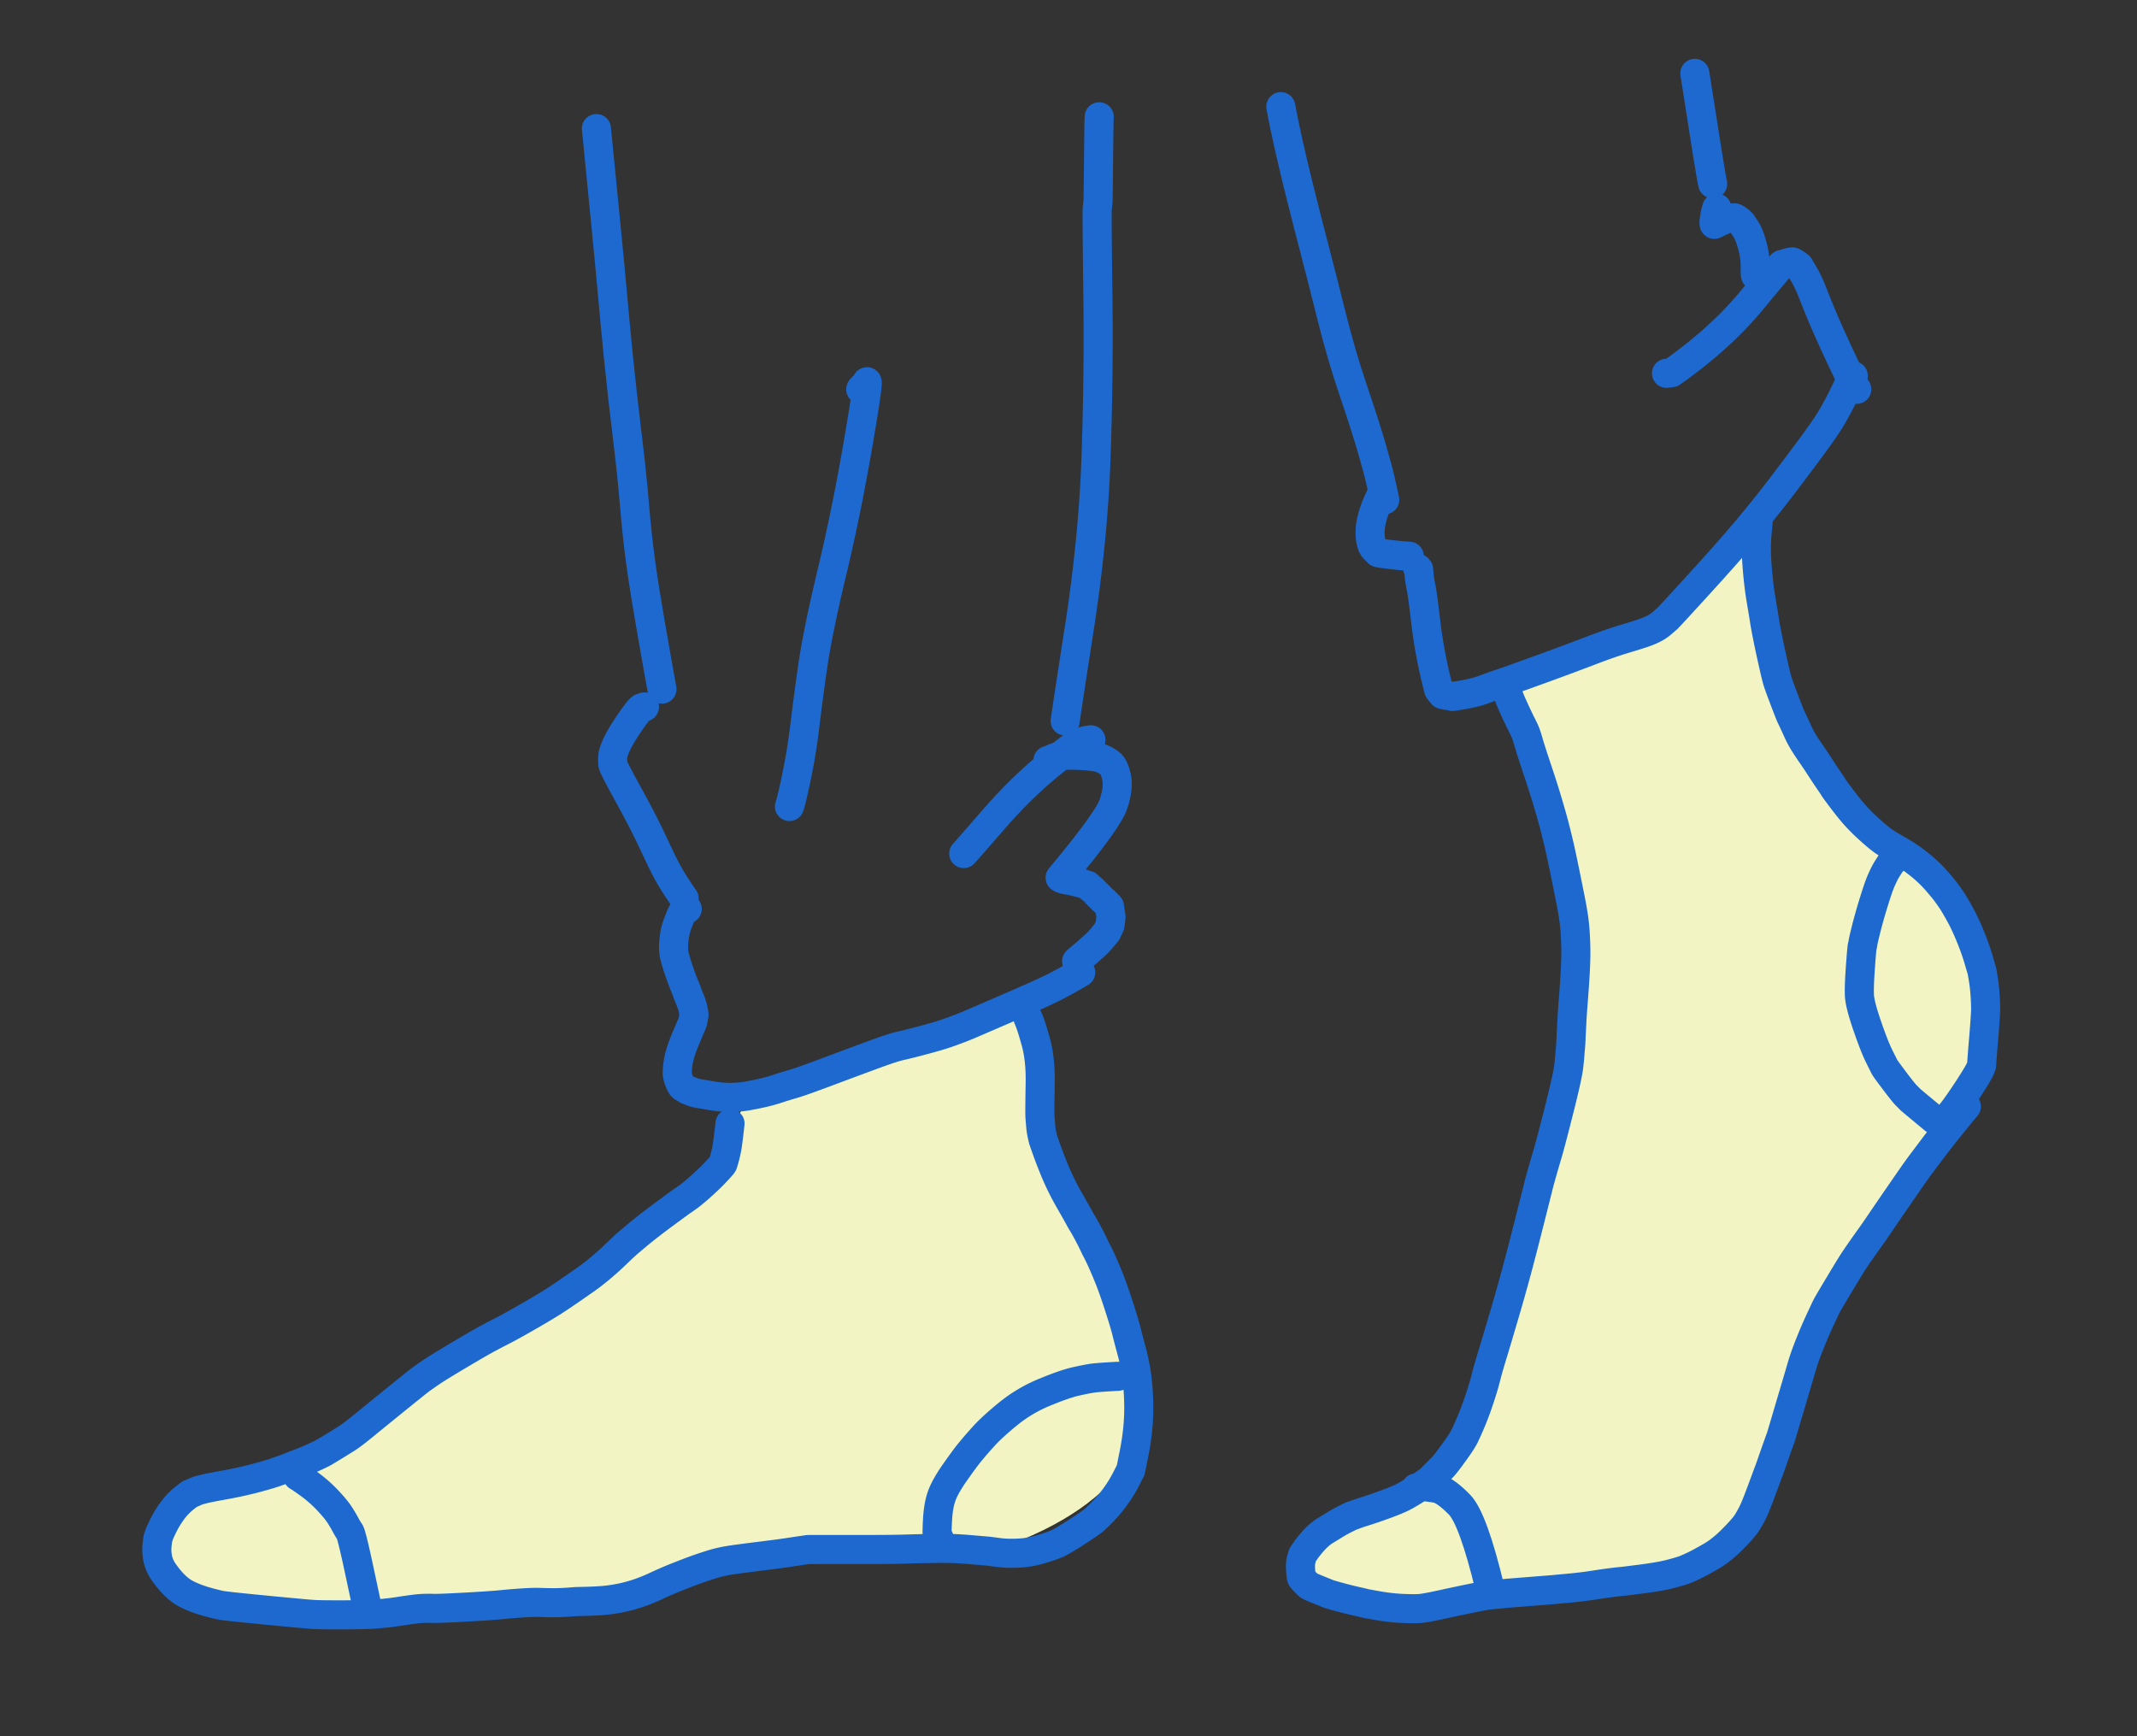 <svg version="1.1" xmlns="http://www.w3.org/2000/svg" x="0" y="0" width="320" height="260" viewBox="0 0 320 260" xml:space="preserve"><rect x="0" y="0" width="320" height="260" fill="#333333" stroke="none"/><style type="text/css">.st89{fill:none;stroke:#1d69cf;stroke-width:4.355;stroke-linecap:round;stroke-linejoin:round;stroke-miterlimit:10}</style><g id="塗り"><path d="M111.991 164.105s-3.986 10.785-16.256 20.597c-12.27 9.812-45.637 31.833-45.637 31.833s-28.329 6.351-26.313 13.422 9.075 10.518 16.084 11.161 38.581-1.094 38.581-1.094l19.965-2.604 26.921-5.381 22.764.262s28.768-7.68 21.928-27.394-13.822-34.222-13.822-34.222l-1.664-21.316-42.551 14.736zm113.776-60.563l7.112 20.589s4.831 14.314 2.487 29.072-11.255 47.576-11.255 47.576l-8.082 18.911-11.552 6.612s-12.544 5.878-9.716 8.859 11.529 5.285 11.529 5.285l14.061-1.11 12.587-1.319 19.428-2.987s11.685-4.022 14.622-20.852c2.937-16.831 22.544-42.344 22.544-42.344s10.857-17.41 7.231-26.481c-3.626-9.07-14.661-19.345-14.661-19.345L267.15 104.71l-3.839-27.188-16.978 17.468-20.566 8.552z" fill="#f3f4c3"/></g><g id="Line"><g><path id="STROKE_daa98814-3cbe-48eb-89a6-74fe08bfe34c_1_" class="st89" d="M89.309 19.256c.025.332 1.813 18.207 2.203 22.603.39 4.396.763 8.35 1.118 11.861.355 3.511.777 7.266 1.265 11.266.488 4 .861 7.552 1.118 10.656.257 3.104.566 5.966.927 8.587.36 2.621.815 5.511 1.364 8.671.549 3.16.975 5.593 1.278 7.301.303 1.707.485 2.707.545 2.998"/><path id="STROKE_7b7ddbf4-8d10-4d88-ace8-6ae4a22d4ff7_1_" class="st89" d="M96.503 105.862l-.038.015-.341.096c-.167-.033-.744.667-1.733 2.1-.989 1.432-1.682 2.591-2.079 3.476-.398.885-.59 1.523-.578 1.915s.02.711.023.958c.003.247.775 1.762 2.314 4.544 1.54 2.782 2.783 5.2 3.731 7.254.948 2.054 1.7 3.584 2.256 4.591.556 1.006 1.349 2.247 2.38 3.721"/><path id="STROKE_b9330601-50bc-430c-92b0-3b5196cb74ea_1_" class="st89" d="M102.906 136.115c-.477.316-.716.499-.72.551-.003.051-.021.082-.056.091-.034.009-.204.4-.51 1.172-.306.772-.504 1.456-.593 2.051a14.989 14.989 0 00-.159 1.424c-.017.355-.002.758.043 1.209.046.452.252 1.228.617 2.328.366 1.101.679 1.958.938 2.572.26.614.404.981.432 1.102.028.12.16.455.395 1.004.235.549.403 1.078.504 1.586s.143.779.126.812c-.017.033-.051.211-.104.533-.053.322-.092.51-.115.563-.024.053-.355.832-.993 2.338-.638 1.505-1.027 2.742-1.169 3.71-.141.968-.166 1.632-.075 1.991.091.36.22.719.385 1.076.165.357.304.549.416.576l.636.41 1.088.408c.072.042 1.005.208 2.799.5 1.794.292 3.546.284 5.254-.026 1.708-.31 3.073-.632 4.093-.966a70.916 70.916 0 012.647-.817c.744-.21 2.529-.845 5.354-1.903s5.132-1.915 6.922-2.571c1.789-.656 3.069-1.068 3.838-1.238.77-.169 1.895-.452 3.376-.847 1.481-.396 2.583-.717 3.307-.964a56.109 56.109 0 002.037-.739 46.746 46.746 0 001.408-.562c.304-.13 1.538-.661 3.701-1.594 2.163-.933 4.1-1.775 5.811-2.528 1.712-.753 3.111-1.42 4.199-2.001a70.957 70.957 0 003.091-1.748"/><path id="STROKE_a03edb6d-f19b-4128-992e-0587160f9100_1_" class="st89" d="M164.6 17.492c-.073.897-.136 12.208-.187 12.74-.051.532-.087.841-.107.926-.02.085-.023 1.197-.009 3.337s.047 5.284.101 9.432a516.92 516.92 0 01-.278 24.639c-.142 4.044-.42 8.178-.833 12.402a231.849 231.849 0 01-1.645 12.954c-.684 4.412-1.202 7.776-1.554 10.092-.352 2.316-.546 3.633-.581 3.95"/><path id="STROKE_524c4b9b-0c09-46d8-8b81-df543f0c5da8_1_" class="st89" d="M163.361 110.789l-.626.084c-.9.216-1.377.357-1.432.422-.159.011-1.613 1.142-4.362 3.392s-5.446 4.9-8.091 7.95c-2.645 3.05-4.158 4.779-4.538 5.186"/><path id="STROKE_d3195781-01af-409c-b163-339a0d4e0f62_1_" class="st89" d="M156.918 113.879c.268-.088.457-.164.565-.229.109-.065.458-.191 1.047-.377.589-.187 1.653-.237 3.193-.15s2.557.219 3.052.396c.495.177.968.433 1.419.768.45.335.786 1.04 1.007 2.113.221 1.074.062 2.418-.477 4.034-.539 1.616-3.199 5.284-7.98 11.004.114.107.332.197.654.268.322.071.642.132.959.182.317.05.801.165 1.452.343.651.178.988.275 1.012.289.023.014.117.106.281.275.164.17.273.267.329.291.055.024.272.231.649.619s.686.697.927.926c.241.229.409.383.505.461.096.078.303.29.619.635l.238 1.594-.163 1.276-.482 1.003c-.639.805-1.177 1.415-1.615 1.829-.438.414-1.402 1.251-2.893 2.512"/><path id="STROKE_1349dce9-2cd8-40bf-b1b3-62dc61213a19_1_" class="st89" d="M128.89 58.295c.024-.077.149-.216.374-.418.225-.202.411-.438.556-.708.198-.08-.272 3.176-1.409 9.768-1.137 6.592-2.421 12.875-3.853 18.849-1.432 5.974-2.398 10.733-2.899 14.276a406.95 406.95 0 00-1.166 8.821 86.347 86.347 0 01-1.162 7.162c-.498 2.437-.87 4.014-1.116 4.73"/><path id="STROKE_f304d70f-5c90-4e0c-9a8e-6b465a2990ab_1_" class="st89" d="M191.793 15.97c1.177 6.575 4.088 17.651 4.932 20.897.844 3.245 1.746 6.787 2.707 10.627.96 3.839 2.033 7.505 3.218 10.998 1.185 3.493 2.107 6.367 2.765 8.621.658 2.254 1.113 3.966 1.363 5.137.251 1.17.443 2.035.577 2.595"/><path id="STROKE_ec588d35-1a9b-4a2a-8dbb-891655d49e3b_1_" class="st89" d="M207.011 73.797c-.05-.024-.293.463-.732 1.46-.438.997-.752 1.945-.942 2.843-.189.898-.233 1.737-.132 2.518.101.78.314 1.321.637 1.621.324.301.497.475.519.522.022.048.681.147 1.976.298 1.296.151 2.192.228 2.689.232"/><path id="STROKE_b9d60d88-c325-498d-9a50-10bab57be0ce_1_" class="st89" d="M212.306 85.112l.126.165.104 1.227.209 1.226c.139.503.397 2.364.774 5.584.378 3.22 1.018 6.55 1.92 9.99l.572.698c.09.039.344.089.76.15.416.061.641.105.676.134.034.028.618-.059 1.752-.263 1.134-.203 2.07-.438 2.808-.705.738-.267 1.311-.474 1.719-.623.408-.149.82-.289 1.236-.421.416-.132 2.19-.766 5.321-1.901a451.811 451.811 0 007.744-2.873c2.031-.78 3.722-1.372 5.071-1.776 1.349-.404 2.339-.714 2.968-.929s1.171-.442 1.626-.681a6.132 6.132 0 001.207-.82c.35-.308.599-.523.747-.647.148-.124 1.777-1.891 4.887-5.302 3.111-3.411 5.559-6.19 7.346-8.337s3.434-4.21 4.941-6.188a505.743 505.743 0 004.498-5.993c1.491-2.017 2.549-3.576 3.172-4.678a53.958 53.958 0 001.669-3.177c.489-1.016.806-1.687.953-2.011.146-.325.28-.552.401-.681"/><path id="STROKE_1b798317-cdca-4ab6-a868-44dd40fac4f2_1_" class="st89" d="M278.032 58.295c-.16-.101-.844-1.434-2.052-4-1.208-2.565-2.136-4.606-2.784-6.122a130.212 130.212 0 01-1.692-4.134c-.48-1.24-.938-2.226-1.376-2.957-.438-.731-.662-1.115-.672-1.153-.01-.037-.156-.156-.437-.356-.281-.2-.479-.315-.595-.345-.116-.03-.408.027-.878.171-.47.144-.719.217-.747.22-.028.003-1.58 1.855-4.655 5.555-3.075 3.7-7.008 7.242-11.799 10.627l-.798.102"/><path id="STROKE_0b574816-a7c2-448f-9192-5f1656c1e19e_1_" class="st89" d="M263.076 41.418l-.196-.171c-.038-.03-.056-.524-.055-1.481.001-.957-.147-1.969-.443-3.037-.297-1.067-.588-1.825-.876-2.274a34.893 34.893 0 00-.62-.946c-.126-.181-.344-.38-.653-.596-.309-.216-.494-.316-.555-.299-.673.024-1.021.045-1.044.062-.023.017-.66.324-1.912.919-.087.012-.085-.285.006-.89a9.842 9.842 0 01.346-1.551"/><path id="STROKE_6ca45b4c-a480-43d8-b9cb-2e888e753b9d_1_" class="st89" d="M253.791 10.987c1.615 10.44 2.506 15.952 2.671 16.538"/><path id="STROKE_c7ea7a0c-b8c1-49c1-8597-ffab794d439f_1_" class="st89" d="M109.315 168.252c-.227 2.066-.401 3.385-.522 3.958a18.81 18.81 0 01-.344 1.407 45.61 45.61 0 00-.188.643c-.018.063-.165.249-.442.558-.277.309-.625.679-1.042 1.111-.417.432-1.03 1.01-1.838 1.735-.808.725-1.479 1.277-2.013 1.656-.534.379-.813.572-.835.579-.023.007-.834.6-2.434 1.778-1.6 1.179-2.907 2.187-3.922 3.025-1.014.838-1.716 1.434-2.105 1.79a46.96 46.96 0 00-1.032.968c-.299.29-.736.701-1.312 1.233a37.332 37.332 0 01-1.946 1.668 28.885 28.885 0 01-1.748 1.323c-.444.302-1.002.69-1.676 1.164-.673.474-1.491 1.029-2.453 1.666-.962.637-2.288 1.442-3.978 2.415-1.69.974-2.92 1.662-3.69 2.066a69.84 69.84 0 01-1.231.638c-.05.022-.498.257-1.344.707-.846.449-2.334 1.306-4.466 2.57-2.132 1.264-3.567 2.15-4.304 2.659-.737.51-1.228.853-1.473 1.031-.245.178-1.405 1.107-3.481 2.787-2.076 1.68-3.716 3.013-4.92 3.999-1.204.986-2.059 1.64-2.565 1.96-.506.32-1.144.717-1.916 1.189-.772.473-1.279.78-1.521.922-.243.142-.727.38-1.454.715-.727.334-1.231.555-1.511.663-.281.108-.898.347-1.852.718-.954.371-1.449.559-1.484.564-.036.006-.367.12-.994.345-.627.224-1.666.529-3.116.915-1.45.385-3.162.753-5.136 1.103-1.974.35-3.21.64-3.709.869-.498.229-.775.347-.83.354-.055.007-.391.259-1.007.758a9.67 9.67 0 00-1.729 1.854c-.537.738-.99 1.492-1.359 2.264-.37.771-.573 1.232-.609 1.381a1.194 1.194 0 01-.104.305c-.033.054-.086.419-.158 1.095a6.663 6.663 0 00.104 2.054c.142.693.44 1.364.894 2.012.454.647.881 1.183 1.281 1.606.4.423.803.79 1.209 1.101.407.311.968.622 1.685.933.717.311 1.503.586 2.36.823.857.238 1.535.406 2.035.503.5.098 2.76.341 6.779.729 4.019.389 6.355.603 7.009.643.654.04 1.803.06 3.447.062a134.346 134.346 0 005.311-.079c.104-.001.597-.041 1.479-.12a40.324 40.324 0 002.621-.319 87.343 87.343 0 012.237-.321c.625-.08 1.172-.125 1.642-.134.469-.009.953-.007 1.451.006.498.013 2.006-.048 4.525-.184 2.519-.136 4.371-.262 5.557-.379a91.333 91.333 0 013.303-.269c1.016-.063 1.791-.083 2.326-.062.534.022 1.214.037 2.04.045.826.008 1.994-.051 3.506-.177 2.124-.033 3.653-.106 4.589-.218a24.15 24.15 0 002.559-.435 22.627 22.627 0 002.328-.673 27.437 27.437 0 002.618-1.084c.965-.452 1.982-.89 3.053-1.313 1.071-.423 1.948-.76 2.632-1.009.684-.25 1.502-.523 2.453-.821s1.971-.525 3.059-.682c1.088-.157 2.529-.347 4.322-.569s3.006-.381 3.638-.477c.632-.096 1.342-.202 2.131-.318l1.251-.185c.046-.007 1.506-.009 4.382-.008 2.875.002 5.046-.001 6.512-.007 1.466-.007 2.757-.027 3.873-.061a197.5 197.5 0 013.115-.073 66.969 66.969 0 001.5-.029c.039-.005.522-.005 1.448.001.926.006 2.168.074 3.726.206 1.558.132 2.421.207 2.59.226.169.019.66.083 1.474.192s1.77.138 2.867.088a13.447 13.447 0 003.149-.508c1.002-.289 1.816-.559 2.442-.81.626-.251 1.654-.842 3.086-1.772 1.431-.931 2.293-1.517 2.584-1.76.291-.242.75-.68 1.376-1.314a20.025 20.025 0 001.885-2.24 19.133 19.133 0 001.624-2.617c.453-.886.687-1.339.702-1.361.015-.022.181-.822.497-2.401.316-1.579.53-3.08.64-4.503.111-1.423.124-2.906.041-4.449-.084-1.543-.23-2.856-.438-3.939-.209-1.083-.383-1.879-.521-2.388a149.66 149.66 0 01-.849-3.236c-.225-.879-.611-2.159-1.159-3.841-.548-1.682-1.016-3.005-1.402-3.97a62.482 62.482 0 00-1.089-2.567 31.166 31.166 0 00-.792-1.647 14.158 14.158 0 01-.443-.889 25.021 25.021 0 00-.584-1.177 42.74 42.74 0 00-.731-1.359 19.874 19.874 0 00-.473-.8 6.782 6.782 0 01-.318-.562c-.103-.202-.605-1.093-1.507-2.672a39.477 39.477 0 01-2.262-4.586 76.413 76.413 0 01-1.691-4.53c-.203-.811-.325-1.469-.365-1.974-.04-.505-.072-.868-.094-1.091a14.278 14.278 0 01-.04-1.137c-.005-.535.012-1.977.051-4.325.039-2.349-.177-4.385-.65-6.108-.473-1.724-.858-2.908-1.156-3.552"/><path id="STROKE_7de56a5f-3bcc-4bf3-867c-da3e7fd0c7cc_1_" class="st89" d="M225.767 103.542c.008.086.053.282.133.588.08.307.352.966.815 1.979.463 1.013.847 1.82 1.154 2.421.306.602.519 1.065.636 1.39.118.325.26.783.426 1.373.166.59.636 2.045 1.41 4.365a141.183 141.183 0 012.045 6.636c.59 2.104 1.129 4.338 1.619 6.701.489 2.363.906 4.42 1.25 6.173.344 1.752.554 3.316.628 4.692.074 1.376.102 2.518.084 3.425a77.156 77.156 0 01-.126 2.987 179.054 179.054 0 01-.247 3.506c-.1 1.253-.177 2.395-.23 3.425a376.685 376.685 0 00-.12 2.452 24.36 24.36 0 01-.096 1.426 12.18 12.18 0 00-.065.806c-.007.191-.064.783-.174 1.776-.109.993-.595 3.191-1.456 6.593-.861 3.403-1.44 5.601-1.738 6.593-.298.992-.591 2.005-.881 3.038-.29 1.033-.44 1.584-.45 1.653-.01.069-.58 2.331-1.708 6.786-1.128 4.455-2.168 8.303-3.118 11.543-.95 3.24-1.638 5.558-2.064 6.954-.426 1.396-.706 2.359-.841 2.888-.135.529-.27 1.04-.405 1.533a55.22 55.22 0 01-.784 2.488 41.953 41.953 0 01-1.185 3.165 49.642 49.642 0 01-.969 2.167c-.244.501-.788 1.334-1.634 2.5-.846 1.166-1.396 1.874-1.65 2.125-.254.251-.601.6-1.04 1.049-.439.448-.761.761-.966.937-.205.177-.731.543-1.577 1.097-.845.555-1.583 1-2.213 1.335-.63.336-1.592.738-2.886 1.206a68.29 68.29 0 01-2.871.988c-.619.191-1.092.347-1.419.47-.327.122-.508.185-.544.188-.036.003-.335.143-.897.422a19.38 19.38 0 00-1.271.674c-.285.171-.69.418-1.214.74s-.831.51-.921.563c-.09.053-.292.21-.607.471a9.777 9.777 0 00-1.046 1.042c-.383.434-.727.865-1.03 1.295-.304.429-.467.676-.489.74-.022.065-.086.293-.191.685-.105.392-.133.915-.086 1.569.047.654.093 1.026.137 1.116.045.09.214.289.508.595.294.306.505.503.631.59.126.087.643.314 1.552.68.909.366 1.375.555 1.397.568.023.013.5.149 1.433.408s1.805.478 2.618.659c.813.18 1.237.281 1.273.301.036.02.695.143 1.979.369 1.284.225 2.517.364 3.697.416 1.181.052 2.048.058 2.6.019s1.666-.242 3.339-.608 3.148-.679 4.425-.938 2.158-.419 2.644-.48c.486-.06.846-.095 1.08-.102a6.61 6.61 0 00.73-.068c.253-.037 1.627-.153 4.121-.347s3.832-.302 4.012-.322.877-.086 2.091-.196a57.588 57.588 0 003.638-.447 89.112 89.112 0 012.96-.418 27.77 27.77 0 011.265-.137c.082-.001 1.054-.12 2.918-.36 1.863-.239 3.317-.496 4.36-.768 1.043-.273 1.775-.493 2.196-.662a22.35 22.35 0 001.401-.627c.514-.249 1.307-.68 2.381-1.293 1.074-.612 2.167-1.48 3.28-2.602 1.112-1.122 1.829-1.937 2.151-2.445.322-.507.622-1.041.9-1.602.279-.561.722-1.665 1.332-3.313.609-1.648.979-2.644 1.108-2.988.13-.344.268-.731.414-1.162.147-.43.391-1.125.733-2.085.342-.96.526-1.469.552-1.529.026-.06.149-.462.37-1.207l.939-3.174c.405-1.371.763-2.582 1.076-3.633.313-1.052.543-1.835.691-2.352.148-.517.314-1.049.498-1.598.184-.549.49-1.362.92-2.439a62.874 62.874 0 011.398-3.238c.503-1.081.821-1.759.953-2.032.132-.273.699-1.245 1.699-2.915s1.689-2.804 2.065-3.404c.376-.6.869-1.334 1.477-2.201a163.23 163.23 0 011.428-2.012c.343-.475.806-1.144 1.389-2.007.582-.864 1.371-2.017 2.366-3.46.995-1.443 1.778-2.576 2.349-3.4a68.757 68.757 0 011.555-2.165c.465-.62 1.046-1.391 1.742-2.313.696-.922 1.542-2.001 2.537-3.235.995-1.234 1.789-2.2 2.38-2.897"/><path id="STROKE_5b8ba431-4f8e-4f4a-92ac-c7150f62e20a_1_" class="st89" d="M263.311 77.523c.012.088-.055.843-.2 2.265-.145 1.422-.144 3.087.003 4.995.148 1.908.341 3.561.58 4.96.239 1.399.407 2.412.503 3.038.096.626.236 1.403.419 2.331.183.928.385 1.895.607 2.901.222 1.007.396 1.783.523 2.328.127.545.248 1.03.363 1.455.115.425.462 1.397 1.041 2.914.579 1.517.9 2.339.963 2.464a120.98 120.98 0 011.112 2.393c.215.477.462.95.74 1.42.278.47.698 1.113 1.26 1.929a70.598 70.598 0 011.351 2.021c.339.531.74 1.135 1.204 1.813.464.677.743 1.097.838 1.258.095.162.53.754 1.305 1.778.775 1.023 1.458 1.858 2.05 2.506a30.106 30.106 0 002.149 2.098c.841.751 1.501 1.291 1.98 1.618.479.328 1.221.777 2.227 1.346a23.443 23.443 0 013.014 2.047 19.396 19.396 0 012.598 2.447c.729.836 1.26 1.484 1.593 1.943.333.46.614.863.842 1.21.228.347.602.99 1.123 1.93s1.043 2.056 1.567 3.35a36.301 36.301 0 011.226 3.462c.294 1.014.451 1.551.472 1.611.021.059.093.47.217 1.23.124.761.214 1.56.27 2.396.056.837.083 1.541.083 2.114-.001.573-.097 2.019-.288 4.34a278.1 278.1 0 00-.319 4.053c-.021.381-.675 1.554-1.962 3.52s-2.257 3.327-2.91 4.082"/><path id="STROKE_cad2b1a3-24e3-4961-9412-28195818827b_1_" class="st89" d="M44.561 220.98l.024.097c.043-.008.584.359 1.623 1.102a19.202 19.202 0 012.825 2.463c.845.899 1.446 1.623 1.802 2.173.357.549.652 1.046.887 1.49.235.444.446.796.635 1.057.189.261.635 2.035 1.339 5.321.704 3.286 1.09 5.096 1.159 5.429"/><path id="STROKE_b8fe69b1-036d-4e06-8741-8b1572a84649_1_" class="st89" d="M140.622 230.351l-.248-.269c-.071-.204-.066-1.04.015-2.51.081-1.469.299-2.678.653-3.626.354-.948 1.001-2.091 1.94-3.43.939-1.338 1.661-2.32 2.164-2.945a61.887 61.887 0 012.086-2.417c.887-.986 2.139-2.137 3.757-3.452a21.688 21.688 0 015.445-3.219c2.013-.831 3.572-1.369 4.677-1.615 1.105-.246 1.942-.409 2.511-.49.569-.081 1.825-.172 3.77-.273"/><path id="STROKE_9c6e7292-cf42-4883-bcfa-0689c8d8512d_1_" class="st89" d="M212.03 222.819c.721-.192 1.125-.263 1.212-.212l1.932.278c.914.248 2.045 1.067 3.393 2.458 1.348 1.39 2.864 5.571 4.546 12.541"/><path id="STROKE_43889c49-b947-414a-b758-c5b1fddb6014_1_" class="st89" d="M283.555 128.794l-.337.352c-.365.544-.632.96-.801 1.25s-.396.752-.683 1.389c-.287.636-.671 1.738-1.151 3.306a78.937 78.937 0 00-1.075 3.763c-.236.942-.39 1.58-.461 1.915-.072.335-.11.548-.114.64a.702.702 0 01-.07.27c-.042.088-.134 1.119-.277 3.092-.142 1.974-.193 3.406-.151 4.298.042.892.424 2.387 1.145 4.485.721 2.098 1.318 3.624 1.79 4.578.472.954.751 1.511.836 1.671.086.16.579.839 1.481 2.036.901 1.197 1.504 1.947 1.809 2.249.305.302.481.48.529.535.047.055 1.256 1.064 3.628 3.029"/></g></g></svg>